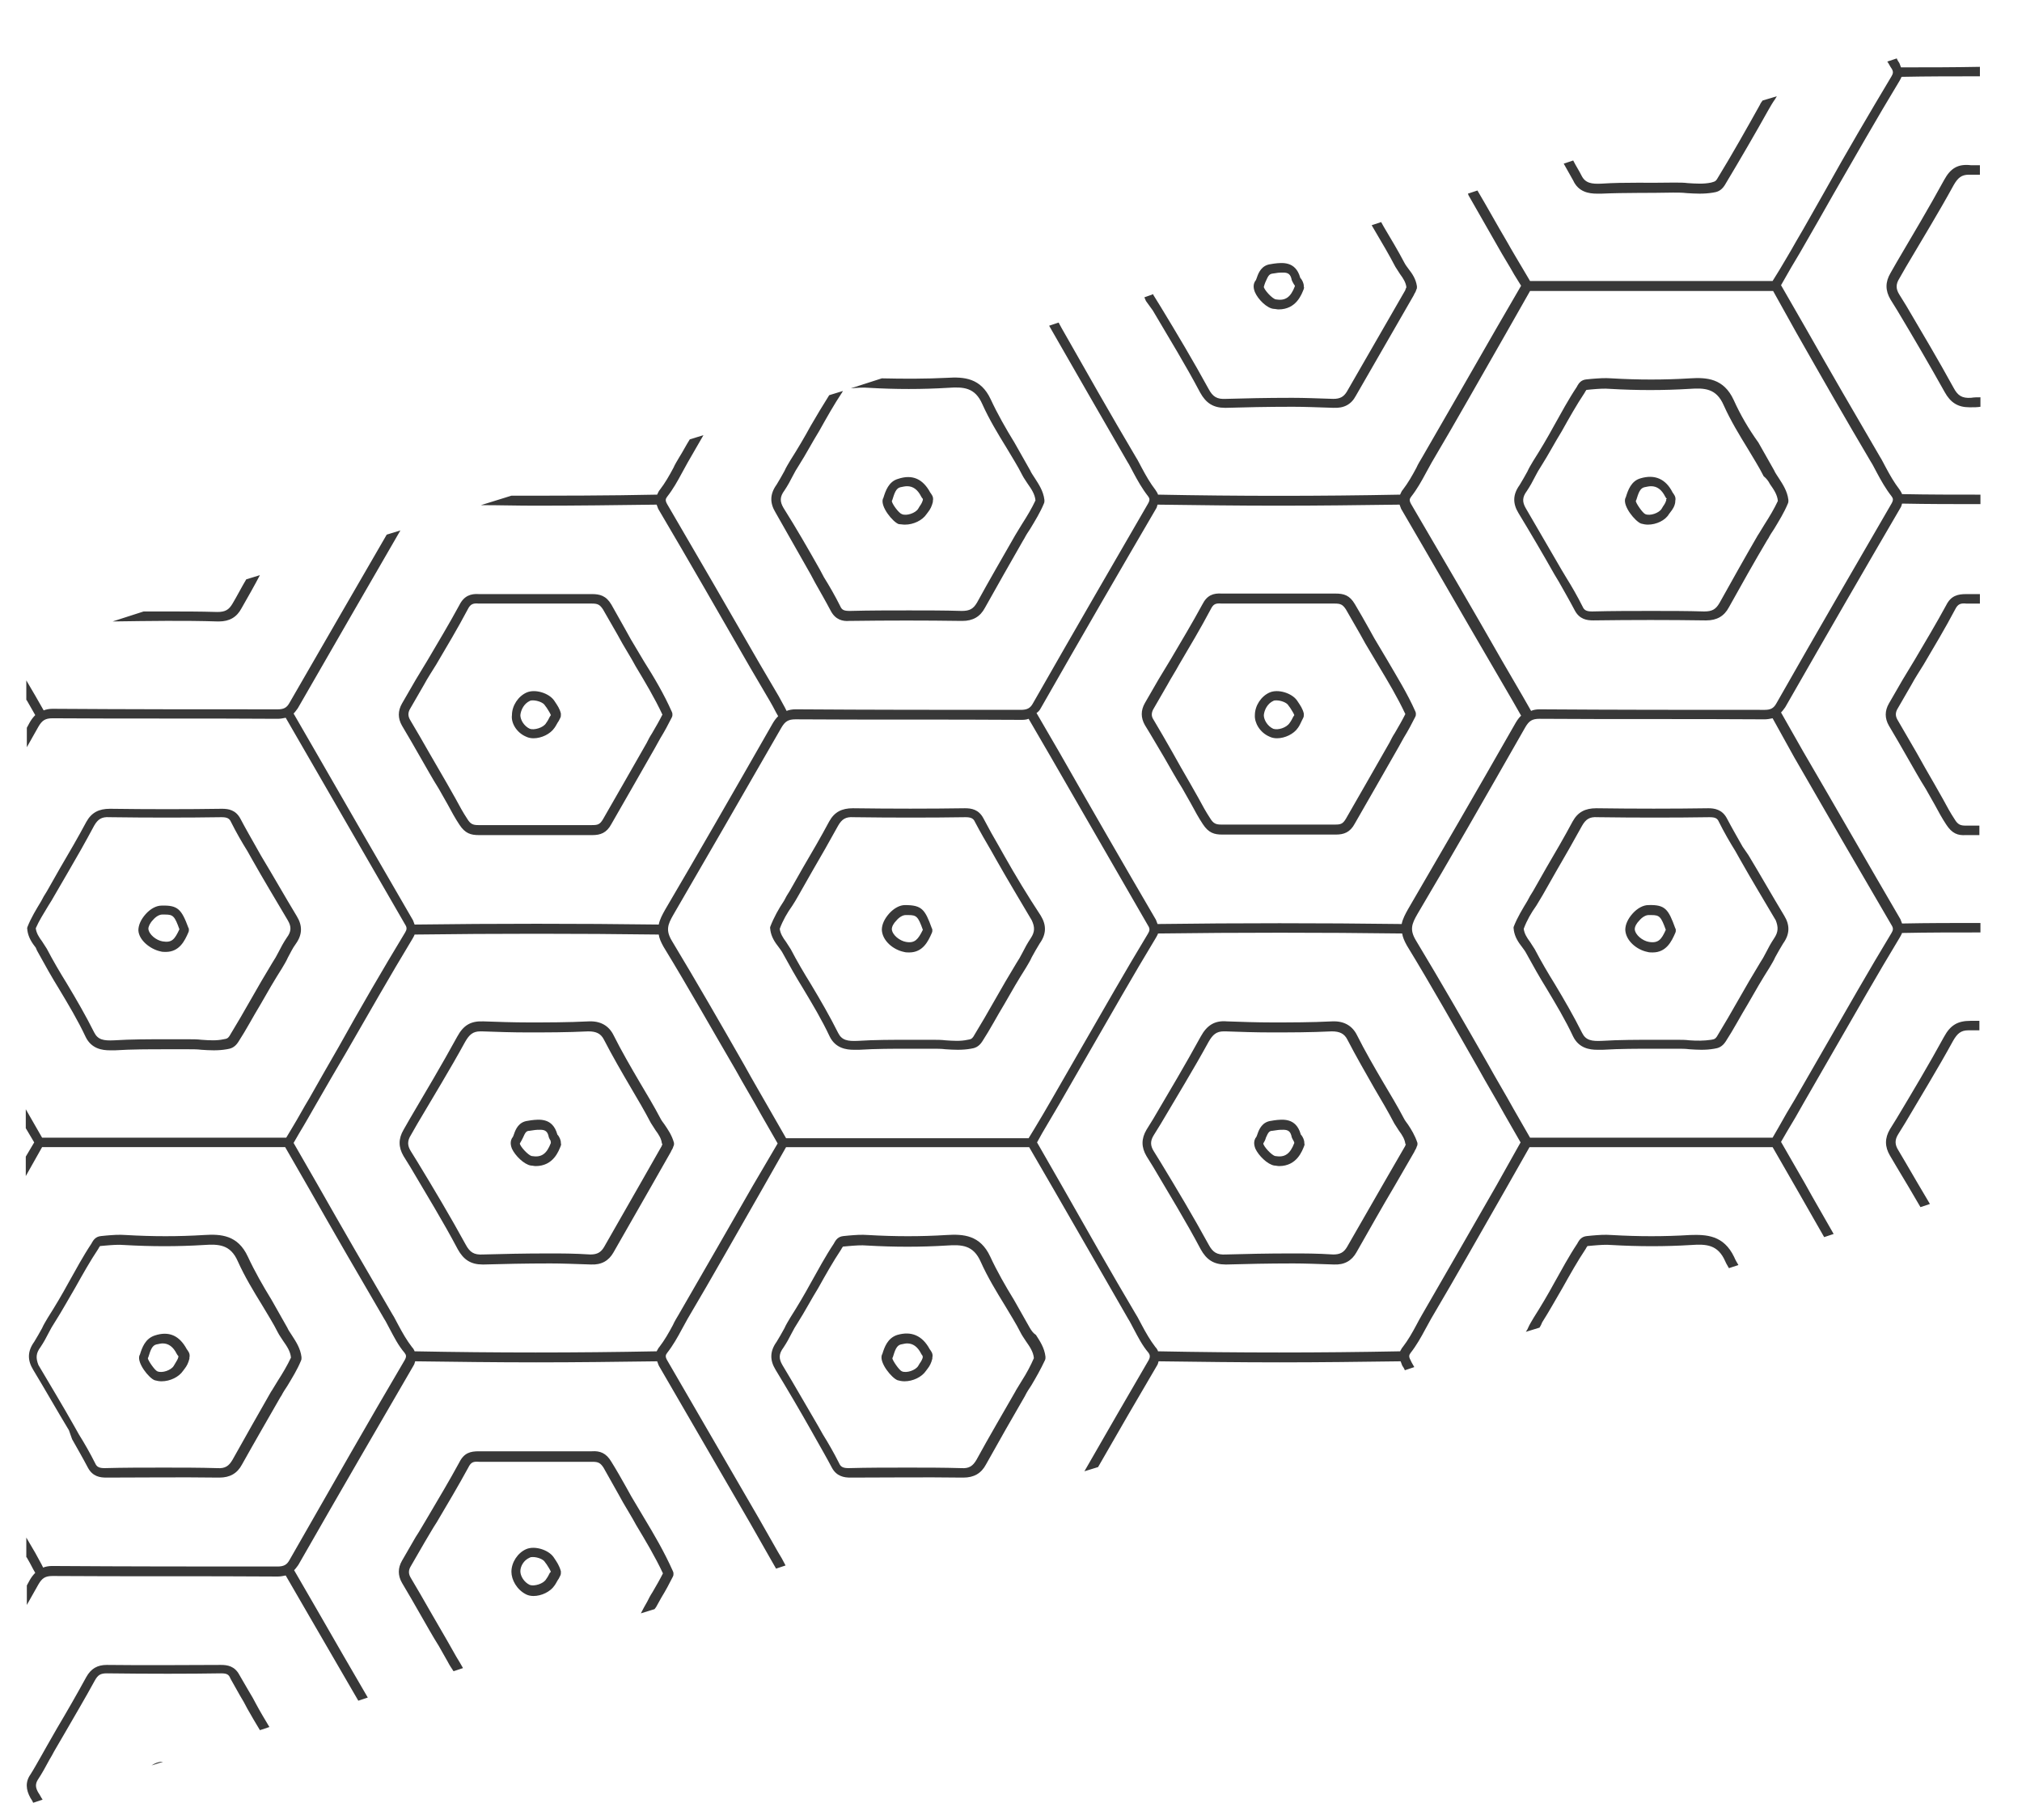 <?xml version="1.0" encoding="UTF-8"?> <!-- Generator: Adobe Illustrator 25.4.1, SVG Export Plug-In . SVG Version: 6.00 Build 0) --> <svg xmlns="http://www.w3.org/2000/svg" xmlns:xlink="http://www.w3.org/1999/xlink" id="Слой_1" x="0px" y="0px" viewBox="0 0 384.3 345.8" style="enable-background:new 0 0 384.3 345.8;" xml:space="preserve"> <style type="text/css"> .st0{fill:#383838;} </style> <g> <path class="st0" d="M30.5,180.8c0.3,0.1,0.7,0.1,1,0.1c2.6,0,3.6-2.1,4.3-3.7c0.1-0.2,0.1-0.3,0.1-0.5c0-0.1,0-0.3-0.1-0.4 c-1.3-3.5-2-4.3-5.1-4.2c-1,0-2.1,0.6-3,1.6c-0.9,1-1.4,2.1-1.4,3.1C26.4,178.7,28.6,180.4,30.5,180.8z M29.1,174.8 c0.5-0.6,1.2-1,1.7-1c0.2,0,0.4,0,0.6,0c1.5,0,1.8,0.3,2.7,2.8c-0.9,1.9-1.4,2.6-3.2,2.3c-1.2-0.2-2.6-1.3-2.7-2.4 C28.2,176.1,28.5,175.4,29.1,174.8z M313.3,172c-1,0-2.1,0.6-3,1.6c-0.9,1-1.4,2.1-1.4,3.1c0.1,2.1,2.2,3.8,4.2,4.2 c0.3,0.1,0.7,0.1,1,0.1c2.6,0,3.6-2.1,4.3-3.7c0.1-0.2,0.1-0.3,0.1-0.5c0-0.1,0-0.3-0.1-0.4C317.1,172.8,316.5,171.9,313.3,172z M313.4,179c-1.2-0.2-2.6-1.3-2.7-2.4c0-0.5,0.3-1.1,0.9-1.7c0.5-0.6,1.2-1,1.7-1c0.2,0,0.4,0,0.6,0c1.5,0,1.8,0.3,2.7,2.8 C315.8,178.5,315.2,179.3,313.4,179z M170.5,253.7c-1.8,0.6-2.4,2.3-2.8,3.6l-0.1,0.2c-0.5,1.5,1.9,4.4,3,4.8 c0.4,0.1,0.8,0.2,1.3,0.2c1.6,0,3.3-0.8,4.1-2c0.1-0.1,0.2-0.3,0.3-0.4c0.4-0.5,0.7-1.1,0.9-1.9c0-0.1,0-0.1,0-0.2 c0.2-0.8-0.3-1.3-0.5-1.6C175.3,253.8,173.2,252.9,170.5,253.7z M175.4,257.9c-0.1,0.4-0.3,0.8-0.6,1.2c-0.1,0.2-0.2,0.3-0.3,0.5 c-0.5,0.8-2.2,1.4-3.1,1c-0.5-0.2-1.8-2.1-1.8-2.5l0.1-0.2c0.4-1.3,0.7-2.2,1.5-2.4c0.5-0.1,0.9-0.2,1.2-0.2c1.1,0,2,0.6,2.7,2 c0.1,0.2,0.2,0.3,0.3,0.4C175.3,257.7,175.3,257.8,175.4,257.9z M242.1,58.7c0.3,0,0.6,0.1,0.9,0.1c3.4,0,4.4-2.9,4.8-3.9 c0-0.1,0.1-0.3,0-0.4c0,0,0,0,0-0.1c0-0.6-0.3-1.1-0.5-1.4c-0.1-0.1-0.2-0.2-0.2-0.3c-0.9-3.1-3.4-2.8-5-2.6l-0.6,0.1 c-1.7,0.2-2.3,1.6-2.6,2.5c-0.1,0.3-0.2,0.6-0.4,0.8c-0.2,0.4-0.4,1,0,2C239.1,56.9,240.8,58.6,242.1,58.7z M240.6,53.4 c0.4-0.9,0.6-1.3,1.2-1.4l0.7-0.1c0.5-0.1,1-0.1,1.4-0.1c0.9,0,1.4,0.3,1.6,1.4c0.1,0.3,0.3,0.6,0.4,0.8c0.1,0.1,0.2,0.3,0.2,0.3 c0,0,0,0.1,0,0.1c-0.8,2.1-1.8,2.8-3.6,2.5c-0.7-0.1-2.3-1.9-2.3-2.4C240.3,54.2,240.4,53.8,240.6,53.4z M172,99.7 c1.6,0,3.3-0.8,4.1-2c0.1-0.1,0.2-0.3,0.3-0.4c0.4-0.5,0.7-1.1,0.9-1.9c0-0.1,0-0.1,0-0.2c0.2-0.8-0.3-1.3-0.5-1.6 c-1.4-2.6-3.4-3.5-6.1-2.6c-1.8,0.5-2.4,2.3-2.8,3.6l-0.1,0.2c-0.5,1.5,1.9,4.4,3,4.8C171.1,99.6,171.5,99.7,172,99.7z M169.5,95.2 l0.1-0.2c0.4-1.3,0.7-2.2,1.5-2.4c0.5-0.1,0.9-0.2,1.3-0.2c1.1,0,2,0.6,2.7,2c0.1,0.2,0.2,0.3,0.3,0.4c0,0.1,0,0.1,0,0.2 c-0.1,0.4-0.3,0.8-0.6,1.2c-0.1,0.2-0.2,0.3-0.3,0.5c-0.5,0.8-2.2,1.4-3.1,1C170.8,97.5,169.5,95.7,169.5,95.2z M122.5,288.6 c-0.8-1.4-1.7-2.8-2.5-4.2l-1-1.8c-0.9-1.6-1.8-3.2-2.8-4.8c-1-1.7-2.2-2.1-3.7-2c-7.1,0-14.4,0-21.5,0c-1.6,0-2.8,0.3-3.7,2.1 c-1.9,3.5-4,7-6,10.4c-0.8,1.3-1.5,2.6-2.3,3.8l-2.6,4.5c-0.8,1.4-0.8,2.8,0,4.2c1.2,2,2.4,4.1,3.6,6.2c1.1,1.9,2.2,3.9,3.4,5.8 c0.6,1,1.1,2,1.7,3c0.3,0.6,0.7,1.2,1.1,1.8l1.8-0.6c-0.4-0.7-0.8-1.4-1.3-2.2c-0.6-1-1.1-2-1.7-3c-1.1-1.9-2.2-3.8-3.3-5.7 c-1.2-2.1-2.4-4.2-3.6-6.2c-0.5-0.8-0.5-1.5,0-2.3l2.6-4.5c0.8-1.3,1.5-2.6,2.3-3.8c2-3.4,4.1-6.9,6-10.4c0.5-1,0.9-1.2,2.1-1.1 c7.1,0,14.4,0,21.5,0c1.1,0,1.5,0.2,2.1,1.1c0.9,1.6,1.8,3.2,2.7,4.8l1,1.8c0.8,1.4,1.7,2.8,2.5,4.3c1.8,3,3.6,6,5.1,9.2 c-0.6,1.2-1.3,2.4-2,3.6c-0.4,0.6-0.7,1.2-1,1.8c-0.4,0.7-0.8,1.4-1.2,2.2l2.6-0.8c0.1-0.1,0.2-0.3,0.3-0.4c0.3-0.6,0.7-1.2,1-1.8 c0.8-1.3,1.5-2.6,2.2-4c0.1-0.2,0.1-0.3,0.1-0.5c0-0.2,0-0.3-0.1-0.5C126.2,294.8,124.3,291.6,122.5,288.6z M105.4,296.2l-0.2-0.3 c-1-1.4-3.6-2.2-5.2-1.5c-1.6,0.7-2.8,2.5-2.8,4.3c0,1.5,1,3.4,2.8,4.3c0.4,0.2,0.9,0.3,1.4,0.3c1.5,0,3.2-0.8,4-2 c0.3-0.4,0.5-0.9,0.8-1.3l0.3-0.6c0.1-0.2,0.1-0.4,0.1-0.5c0-0.1,0-0.2,0-0.3C106.3,297.5,105.8,296.8,105.4,296.2z M104.5,298.9 c-0.2,0.4-0.4,0.8-0.7,1.2c-0.5,0.9-2.3,1.4-3.1,1.1c-1.1-0.5-1.8-1.7-1.8-2.6c0-0.9,0.6-2.1,1.8-2.6c0.2-0.1,0.3-0.1,0.6-0.1 c0.8,0,2,0.4,2.3,1l0.3,0.4c0.3,0.5,0.6,0.9,0.8,1.4L104.5,298.9z M7.4,181.3c1.2,2.2,2.5,4.5,3.8,6.6c1.8,3,3.6,6,5.1,9.2 c1.1,2.2,3.1,2.5,4.6,2.5c0.4,0,0.7,0,1,0c3.1-0.2,6.4-0.2,9.5-0.2c1.5,0,3,0,4.5,0c0.8,0,1.6,0,2.4,0.1c1.5,0.1,3.1,0.2,4.8-0.1 c0.7-0.1,1.5-0.3,2.2-1.4c1.5-2.3,2.8-4.8,4.2-7.1c1.3-2.3,2.7-4.7,4.1-6.9c0.4-0.7,0.8-1.3,1.1-2c0.5-0.9,0.9-1.8,1.5-2.6 c1.3-1.8,1.3-3.5,0.2-5.3c-2.3-3.8-4.5-7.7-6.8-11.5l-0.9-1.6c-0.9-1.6-2-3.5-3-5.4c-0.9-1.7-2.3-1.9-3.5-1.9 c-6.6,0.1-14,0.1-21.3,0c-2.1,0-3.5,0.7-4.5,2.5c-1.6,3-3.3,5.9-5,8.8l-2.5,4.4c-0.4,0.6-0.8,1.3-1.1,1.9c-0.9,1.5-1.9,3.1-2.6,4.9 c0,0.1-0.1,0.3,0,0.4c0,0.1,0,0.2,0,0.2c0.2,1.4,0.9,2.4,1.6,3.3C6.9,180.4,7.1,180.8,7.4,181.3z M9.2,172.1c0.4-0.6,0.8-1.3,1.2-2 l2.5-4.3c1.7-2.9,3.4-5.9,5-8.9c0.7-1.2,1.4-1.7,2.9-1.6c7.3,0.1,14.8,0.1,21.3,0c1,0,1.5,0.2,1.8,0.9c1,2,2.1,3.9,3.1,5.5l0.9,1.6 c2.2,3.9,4.5,7.7,6.8,11.6c0.7,1.2,0.7,2.1-0.2,3.3c-0.6,0.9-1.1,1.8-1.6,2.8c-0.3,0.6-0.7,1.3-1.1,1.9c-1.4,2.3-2.8,4.7-4.1,7 c-1.3,2.3-2.7,4.7-4.1,7c-0.3,0.4-0.4,0.5-1.1,0.6c-1.4,0.3-2.7,0.2-4.2,0.1c-0.8-0.1-1.7-0.1-2.5-0.1c-1.5,0-3,0-4.5,0 c-3.1,0-6.4,0-9.6,0.2c-2,0.1-3.1-0.1-3.8-1.5c-1.6-3.2-3.4-6.3-5.2-9.3c-1.3-2.1-2.6-4.3-3.8-6.6c-0.3-0.5-0.6-0.9-0.9-1.4 c-0.6-0.8-1.1-1.6-1.2-2.5C7.4,175,8.3,173.6,9.2,172.1z M219.1,59c3,5.1,6.2,10.3,9,15.6c1.1,2,2.5,2.9,4.7,2.9c0.1,0,0.2,0,0.3,0 c3.6-0.1,7.5-0.2,12.6-0.2c2.2,0,4.6,0.1,7.7,0.2c2,0.1,3.4-0.6,4.3-2.3c2.4-4.2,4.8-8.3,7.2-12.5l3.8-6.6c0.1-0.3,0.3-0.5,0.4-0.8 l0.1-0.3c0.1-0.1,0.1-0.3,0.1-0.4c0-0.1,0-0.2,0-0.2c-0.2-1.4-0.9-2.4-1.6-3.3c-0.3-0.4-0.6-0.8-0.8-1.2c-1.2-2.3-2.6-4.6-3.9-6.8 c-0.2-0.3-0.3-0.6-0.5-0.9l-1.8,0.6c0.2,0.4,0.5,0.8,0.7,1.2c1.3,2.2,2.6,4.4,3.8,6.7c0.3,0.5,0.6,0.9,0.9,1.4 c0.6,0.8,1.1,1.6,1.2,2.5l-0.1,0.2c-0.1,0.2-0.1,0.4-0.2,0.5l-3.8,6.6c-2.4,4.2-4.8,8.3-7.2,12.5c-0.6,1-1.3,1.4-2.6,1.4 c-3.1-0.1-5.5-0.2-7.8-0.2c-5.1,0-9,0.1-12.6,0.2c-1.7,0.1-2.5-0.4-3.3-1.9c-2.9-5.3-6-10.5-9.1-15.6l-1.3-2.1 c-0.1-0.1-0.1-0.2-0.1-0.3l-1.7,0.6c0.1,0.2,0.2,0.5,0.3,0.7L219.1,59z M47.3,321.4c-0.6-1-1.2-2.1-1.8-3.1 c-0.9-1.7-2.3-1.9-3.5-1.9c-5.9,0-13.8,0.1-21.7,0c-1.8,0-3,0.7-3.9,2.3c-1.8,3.3-3.7,6.6-5.6,9.8L8.8,332 c-0.3,0.5-0.6,1.1-0.9,1.6c-0.7,1.2-1.4,2.5-2.1,3.6c-1,1.4-0.9,2.9,0,4.5c0.2,0.3,0.4,0.6,0.5,0.9l1.8-0.6 c-0.3-0.4-0.5-0.9-0.8-1.3c-0.6-1-0.6-1.7-0.1-2.5c0.8-1.2,1.5-2.5,2.2-3.8c0.3-0.5,0.6-1,0.9-1.6l2.1-3.6c1.9-3.3,3.8-6.5,5.6-9.8 c0.6-1.1,1.1-1.4,2.3-1.4c7.9,0.1,15.8,0.1,21.7,0c1.1,0,1.5,0.2,1.8,1c0.6,1.1,1.2,2.1,1.8,3.2c0.5,0.8,1,1.7,1.4,2.5 c0.8,1.4,1.6,2.8,2.4,4.1l1.8-0.6c-0.9-1.5-1.8-3-2.6-4.5C48.3,323.1,47.8,322.2,47.3,321.4z M28.8,335.5l2.2-0.7 c-0.1,0-0.2,0-0.2,0C30.1,334.8,29.4,335.1,28.8,335.5z M41.4,118.1c0.1,0,0.1,0,0.2,0c2,0,3.4-0.8,4.3-2.5 c1.2-2.1,2.4-4.2,3.5-6.3l-2.6,0.8c-0.9,1.5-1.7,3.1-2.6,4.6c-0.7,1.2-1.4,1.6-2.9,1.6c-3.3-0.1-6.6-0.1-10-0.1c-1.3,0-2.6,0-4,0 l-5.9,1.9C28.6,118,35,117.9,41.4,118.1z M154.1,109.2l0.8,1.5c0.9,1.6,2,3.5,3,5.4c0.9,1.7,2.3,2,3.5,1.9c7.6-0.1,14.4-0.1,21.3,0 c0.1,0,0.1,0,0.2,0c2,0,3.4-0.8,4.3-2.5c2.4-4.3,4.8-8.5,7.2-12.7l0.3-0.5c0.3-0.6,0.7-1.2,1.1-1.8c0.9-1.5,1.9-3.1,2.6-4.8 c0.1-0.2,0.1-0.3,0.1-0.5c0-0.1,0-0.1,0-0.2c-0.2-1.7-1.1-3-1.8-4.1c-0.3-0.5-0.7-1-0.9-1.5c-1-1.8-2-3.5-3-5.3 c-1.6-2.6-3.2-5.4-4.5-8.2c-1.9-4.1-5.1-4.3-8.3-4.1c-4,0.2-8.2,0.2-12.4,0.1l-5.9,1.9c1.2-0.1,2.3-0.2,3.4-0.1 c5.1,0.3,10.2,0.3,15.1,0c2.9-0.2,5.1-0.1,6.5,3.1c1.3,2.9,3,5.7,4.6,8.3c1,1.7,2.1,3.4,3,5.2c0.3,0.6,0.7,1.1,1,1.6 c0.7,1,1.4,2,1.5,3.2c-0.7,1.5-1.6,3-2.5,4.4c-0.4,0.6-0.7,1.2-1.1,1.8l-0.3,0.5c-2.4,4.2-4.9,8.5-7.2,12.7 c-0.7,1.2-1.4,1.6-2.9,1.6c-3.3-0.1-6.6-0.1-10-0.1c-3.6,0-7.4,0-11.3,0.1c-1.1,0-1.5-0.2-1.8-0.9c-1-2-2.1-3.9-3.1-5.5l-0.8-1.5 c-2.2-3.9-4.5-7.9-6.9-11.7c-0.7-1.2-0.7-2.1,0.2-3.3c0.6-0.9,1.1-1.8,1.6-2.8c0.3-0.6,0.7-1.3,1.1-1.9c1.4-2.2,2.6-4.5,3.9-6.6 c1.4-2.5,2.8-5,4.4-7.4l0.1-0.2l-2.6,0.8c-1.2,1.9-2.4,3.9-3.5,5.8c-1.2,2.2-2.5,4.4-3.9,6.6c-0.4,0.7-0.8,1.3-1.1,2 c-0.5,0.9-1,1.8-1.5,2.6c-1.3,1.8-1.3,3.5-0.2,5.3C149.6,101.3,151.9,105.3,154.1,109.2z M76.4,137.9c1.2,2,2.4,4.1,3.6,6.2 c1.1,1.9,2.2,3.9,3.4,5.8c0.6,1,1.1,2,1.7,3c0.7,1.3,1.4,2.6,2.2,3.8c1.1,1.7,2.2,2,3.7,2c7.1,0,14.4,0,21.5,0h0.1 c1.5,0,2.7-0.4,3.6-2.1c1.3-2.3,2.6-4.5,3.9-6.8c1.5-2.6,2.9-5.1,4.4-7.7c0.3-0.6,0.7-1.2,1-1.8c0.8-1.3,1.5-2.6,2.2-4 c0.1-0.2,0.1-0.3,0.1-0.5c0-0.2,0-0.3-0.1-0.5c-1.5-3.4-3.4-6.6-5.3-9.6c-0.8-1.4-1.7-2.8-2.5-4.2l-1-1.8c-0.9-1.6-1.8-3.2-2.7-4.8 c-1-1.7-2.2-2-3.7-2c-7.1,0-14.4,0-21.5,0c-1.5-0.1-2.8,0.3-3.7,2.1c-1.9,3.5-4,7-6,10.4c-0.8,1.3-1.5,2.5-2.3,3.8l-2.6,4.5 C75.6,135.1,75.6,136.5,76.4,137.9z M78,134.6l2.6-4.5c0.7-1.3,1.5-2.5,2.3-3.8c2-3.4,4.1-6.9,6-10.5c0.5-1,1-1.2,2.1-1.1 c7.1,0,14.4,0,21.5,0c1.1,0,1.5,0.2,2.1,1.1c0.9,1.6,1.8,3.1,2.7,4.7l1,1.8c0.8,1.4,1.7,2.8,2.5,4.3c1.8,3,3.6,6,5.1,9.2 c-0.6,1.2-1.3,2.4-2,3.6c-0.4,0.6-0.7,1.2-1,1.8c-1.5,2.6-2.9,5.1-4.4,7.7c-1.3,2.3-2.6,4.5-3.9,6.8c-0.6,1-1,1.1-2.1,1.1 c-3.6,0-7.2,0-10.8,0c-3.6,0-7.2,0-10.8,0c-1,0-1.5-0.2-2.1-1.2c-0.8-1.2-1.5-2.5-2.2-3.8c-0.6-1-1.1-2-1.7-3 c-1.1-1.9-2.2-3.8-3.3-5.7c-1.2-2.1-2.4-4.2-3.6-6.2C77.5,136.1,77.5,135.4,78,134.6z M303.5,36.8c0.3,0,0.7,0,0.9,0 c4.5-0.2,9.1-0.1,13.6-0.2c0.9,0,1.7,0,2.6,0.1c1.6,0.1,3.2,0.2,5-0.1c0.7-0.1,1.5-0.3,2.2-1.4c3-5,5.9-10,8.3-14.3 c0.4-0.7,0.8-1.4,1.3-2.1c0.1-0.2,0.2-0.3,0.3-0.5l-2.7,0.8c-0.2,0.3-0.4,0.5-0.5,0.8c-2.4,4.3-5.2,9.3-8.2,14.2 c-0.3,0.4-0.4,0.4-1.1,0.6c-1.4,0.3-2.9,0.2-4.4,0.1c-0.8-0.1-1.6-0.1-2.5-0.1c-0.1,0-0.2,0-0.3,0c-4.5,0.1-9.1-0.1-13.6,0.2 c-1.9,0.1-3.1-0.1-3.8-1.5c-0.5-1-1.1-1.9-1.6-2.9l-1.8,0.6c0.6,1.1,1.2,2.1,1.8,3.2C300,36.5,302,36.8,303.5,36.8z M100,140 c0.4,0.2,0.9,0.3,1.4,0.3c1.5,0,3.2-0.8,4-2c0.3-0.4,0.5-0.9,0.8-1.3l0.3-0.6c0.1-0.2,0.1-0.4,0.1-0.5c0-0.1,0-0.2,0-0.3 c-0.2-0.9-0.7-1.6-1.1-2.2l-0.2-0.3c-1-1.4-3.6-2.2-5.2-1.5c-1.6,0.7-2.8,2.5-2.8,4.3C97.1,137.3,98.1,139.2,100,140z M100.7,133.2 c0.2-0.1,0.3-0.1,0.6-0.1c0.8,0,2,0.4,2.3,1l0.3,0.4c0.3,0.5,0.6,0.9,0.8,1.4l-0.2,0.3c-0.2,0.4-0.4,0.8-0.7,1.2 c-0.5,0.9-2.3,1.4-3.1,1.1c-1.1-0.5-1.8-1.7-1.8-2.6C99,134.9,99.6,133.7,100.7,133.2z M13.7,273.5c0.9,1.6,2,3.5,3,5.4 c0.9,1.7,2.3,1.9,3.5,1.9c6.6,0,14-0.1,21.3,0c0.1,0,0.1,0,0.2,0c2,0,3.4-0.8,4.3-2.5c2.4-4.3,4.9-8.6,7.3-12.8l0.2-0.3 c0.3-0.6,0.7-1.2,1.1-1.8c0.9-1.5,1.9-3.1,2.6-4.8c0.1-0.2,0.1-0.3,0.1-0.5c0-0.1,0-0.1,0-0.2c-0.2-1.7-1.1-3-1.8-4.1 c-0.3-0.5-0.7-1-0.9-1.5c-1-1.8-2-3.5-3-5.3c-1.6-2.6-3.2-5.4-4.5-8.2c-1.9-4.1-5.1-4.3-8.3-4.1c-4.8,0.3-9.8,0.3-14.9,0 c-1.3-0.1-2.5,0-3.7,0.1l-1,0.1c-1,0.1-1.4,0.7-1.7,1.2l-0.1,0.2c-1.6,2.4-3,5-4.4,7.5c-1.2,2.2-2.5,4.4-3.9,6.6 c-0.4,0.7-0.8,1.3-1.1,2c-0.5,0.9-1,1.8-1.5,2.6c-1.3,1.8-1.3,3.5-0.2,5.3c2.3,3.8,4.5,7.7,6.8,11.5L13.7,273.5z M7.7,256 c0.6-0.9,1.1-1.8,1.6-2.8c0.3-0.6,0.7-1.3,1.1-1.9c1.4-2.2,2.6-4.4,3.9-6.6c1.4-2.5,2.8-5,4.4-7.4l0.1-0.2c0.1-0.1,0.2-0.3,0.2-0.3 l1.1-0.1c1.2-0.1,2.4-0.2,3.5-0.1c5.2,0.3,10.2,0.3,15.1,0c2.9-0.2,5.1-0.1,6.5,3.1c1.3,2.9,3,5.7,4.6,8.3c1,1.7,2.1,3.4,3,5.2 c0.3,0.6,0.7,1.1,1,1.6c0.7,1,1.4,2,1.5,3.2c-0.7,1.5-1.6,3-2.5,4.4c-0.4,0.6-0.7,1.2-1.1,1.8l-0.2,0.3c-2.4,4.2-4.9,8.6-7.3,12.9 c-0.7,1.2-1.4,1.7-2.9,1.6c-3.4-0.1-6.8-0.1-10.1-0.1c-3.9,0-7.7,0-11.3,0.1c-1,0-1.5-0.2-1.8-0.9c-1-2-2.1-3.9-3.1-5.5l-0.9-1.6 c-2.2-3.9-4.5-7.7-6.8-11.6C6.8,258.1,6.8,257.2,7.7,256z M126.3,213.7c-0.3-0.4-0.6-0.8-0.8-1.2c-1.2-2.3-2.6-4.6-3.9-6.8 c-1.7-2.9-3.5-6-5-9c-0.9-1.8-2.5-2.7-4.7-2.6c-4,0.2-7.9,0.2-11.5,0.2c-2.8,0-5.7-0.1-8.5-0.2c-2.4-0.1-3.8,0.7-5,2.9 c-2.9,5.3-6,10.5-9,15.6l-1.2,2.1c-1,1.7-1,3.3,0,5l1.3,2.1c3,5.1,6.2,10.3,9,15.6c1.1,2,2.5,2.9,4.7,2.9c0.1,0,0.2,0,0.3,0 c3.7-0.1,7.7-0.2,12.6-0.2c2.2,0,4.6,0.1,7.7,0.2c2,0.1,3.4-0.7,4.3-2.3c2.4-4.2,4.8-8.4,7.2-12.6l3.7-6.5c0.1-0.3,0.3-0.5,0.4-0.8 l0.1-0.3c0.1-0.1,0.1-0.3,0.1-0.4c0-0.1,0-0.2,0-0.2C127.7,215.7,126.9,214.6,126.3,213.7z M125.9,217.4c-0.1,0.2-0.1,0.4-0.2,0.5 l-3.7,6.5c-2.4,4.2-4.8,8.4-7.2,12.6c-0.6,1-1.3,1.4-2.6,1.4c-3.1-0.2-5.5-0.2-7.8-0.2c-4.9,0-8.9,0.1-12.6,0.2 c-1.7,0.1-2.5-0.4-3.3-1.9c-2.9-5.3-6-10.5-9.1-15.6l-1.3-2.1c-0.7-1.1-0.7-2,0-3.1l1.2-2.1c3-5.1,6.2-10.3,9.1-15.6 c0.8-1.4,1.5-2,2.9-2c0.1,0,0.2,0,0.3,0c2.8,0.1,5.7,0.2,8.6,0.2c3.7,0,7.6,0,11.6-0.2c1.5,0,2.4,0.4,3,1.6 c1.6,3.1,3.4,6.2,5.1,9.1c1.3,2.2,2.6,4.4,3.8,6.7c0.3,0.5,0.6,0.9,0.9,1.4c0.6,0.8,1.1,1.6,1.2,2.5L125.9,217.4z M172,172 c-1,0-2.1,0.6-3,1.6c-0.9,1-1.4,2.1-1.4,3.1c0.1,2.1,2.2,3.8,4.2,4.2c0.3,0.1,0.7,0.1,1,0.1c2.6,0,3.6-2.1,4.3-3.7 c0.1-0.2,0.1-0.3,0.1-0.5c0-0.1,0-0.3-0.1-0.4C175.8,172.8,175.2,172,172,172z M172.2,179c-1.2-0.2-2.6-1.3-2.7-2.4 c0-0.5,0.3-1.1,0.9-1.7c0.5-0.6,1.2-1,1.7-1c0.2,0,0.4,0,0.6,0c1.5,0,1.8,0.3,2.7,2.8C174.5,178.5,173.9,179.3,172.2,179z M311.8,90.9c-1.8,0.5-2.4,2.3-2.8,3.6l-0.1,0.2c-0.5,1.5,1.9,4.4,3,4.8c0.4,0.1,0.8,0.2,1.3,0.2c1.6,0,3.3-0.8,4-2 c0.1-0.1,0.2-0.3,0.3-0.4c0.4-0.5,0.8-1.1,0.9-1.9c0-0.1,0-0.1,0-0.2c0.2-0.8-0.3-1.3-0.5-1.6C316.6,91,314.5,90.1,311.8,90.9z M316.7,95c-0.1,0.4-0.3,0.8-0.6,1.2c-0.1,0.2-0.2,0.3-0.3,0.5c-0.5,0.8-2.2,1.4-3.1,1c-0.5-0.2-1.8-2.1-1.8-2.5l0.1-0.2 c0.4-1.3,0.7-2.2,1.5-2.4c0.5-0.1,0.9-0.2,1.3-0.2c1.1,0,2,0.6,2.7,2c0.1,0.2,0.2,0.3,0.3,0.4C316.6,94.9,316.6,95,316.7,95z M329.5,76c-1.9-4.1-5.1-4.3-8.3-4.1c-4.8,0.3-9.9,0.3-14.9,0c-1.3-0.1-2.5,0-3.8,0.1l-1,0.1c-1,0.1-1.4,0.7-1.7,1.2l-0.1,0.2 c-1.6,2.4-3,5-4.4,7.5c-1.2,2.2-2.5,4.4-3.9,6.6c-0.4,0.7-0.8,1.3-1.1,2c-0.5,0.9-1,1.8-1.5,2.6c-1.3,1.8-1.3,3.5-0.2,5.3 c2.3,3.8,4.6,7.7,6.8,11.6l0.9,1.5c0.9,1.6,2,3.5,3,5.4c0.9,1.7,2.3,1.9,3.5,1.9c7.6-0.1,14.4-0.1,21.3,0c0.1,0,0.1,0,0.2,0 c2,0,3.4-0.8,4.3-2.5c2.4-4.3,4.8-8.6,7.3-12.8l0.2-0.3c0.3-0.6,0.7-1.2,1.1-1.8c0.9-1.5,1.9-3.1,2.6-4.8c0.1-0.2,0.1-0.3,0.1-0.5 c0-0.1,0-0.1,0-0.2c-0.2-1.7-1.1-3-1.8-4.1c-0.3-0.5-0.7-1-0.9-1.5c-1-1.8-2-3.5-3-5.3C332.4,81.6,330.8,78.9,329.5,76z M336.4,92 c0.7,1,1.4,2,1.5,3.2c-0.7,1.5-1.6,3-2.5,4.4c-0.4,0.6-0.7,1.2-1.1,1.8l-0.2,0.3c-2.5,4.3-4.9,8.6-7.3,12.9 c-0.7,1.2-1.4,1.6-2.9,1.6c-3.3-0.1-6.6-0.1-10-0.1c-3.6,0-7.4,0-11.3,0.1c-1,0-1.5-0.2-1.8-0.9c-1-2-2.1-3.9-3.1-5.5l-0.9-1.5 c-2.3-3.9-4.5-7.8-6.8-11.7c-0.7-1.2-0.7-2.1,0.2-3.3c0.6-0.9,1.1-1.8,1.6-2.8c0.3-0.6,0.7-1.3,1.1-1.9c1.4-2.2,2.6-4.5,3.9-6.6 c1.4-2.5,2.8-5,4.4-7.4l0.1-0.2c0.1-0.1,0.2-0.3,0.2-0.3l1-0.1c1.2-0.1,2.4-0.2,3.5-0.1c5.1,0.3,10.2,0.3,15.1,0 c2.9-0.2,5.1-0.1,6.5,3.1c1.3,2.9,3,5.7,4.6,8.3c1,1.7,2.1,3.4,3,5.2C335.7,90.9,336.1,91.4,336.4,92z M105.9,215.5 c-0.9-3.1-3.4-2.8-5-2.6l-0.6,0.1c-1.7,0.2-2.3,1.6-2.6,2.5c-0.1,0.3-0.2,0.6-0.4,0.8c-0.2,0.4-0.4,1,0,2c0.6,1.3,2.3,3,3.6,3.2 c0.3,0,0.6,0.1,0.9,0.1c3.4,0,4.4-2.9,4.8-3.9c0-0.1,0.1-0.3,0-0.4c0,0,0,0,0-0.1c0-0.6-0.3-1.1-0.5-1.4 C106,215.7,105.9,215.6,105.9,215.5z M104.7,217.2c-0.8,2.1-1.8,2.8-3.6,2.5c-0.7-0.1-2.3-1.9-2.3-2.4c0.2-0.3,0.4-0.7,0.6-1.1 c0.4-0.9,0.6-1.3,1.2-1.3l0.7-0.1c0.6-0.1,1-0.1,1.4-0.1c0.9,0,1.4,0.3,1.6,1.4c0.1,0.3,0.3,0.6,0.4,0.8 C104.6,216.9,104.7,217.1,104.7,217.2C104.7,217.2,104.7,217.2,104.7,217.2z M267.6,213.7c-0.3-0.4-0.6-0.8-0.8-1.2 c-1.2-2.3-2.6-4.6-3.9-6.8c-1.7-2.9-3.5-6-5-9c-0.9-1.8-2.5-2.7-4.7-2.6c-4,0.2-7.9,0.2-11.5,0.2c-2.8,0-5.7-0.1-8.5-0.2 c-2.3-0.2-3.8,0.7-5,2.9c-2.9,5.3-6,10.5-9,15.6l-1.3,2.1c-1,1.7-1,3.3,0,5l1.3,2.1c3,5.1,6.2,10.3,9,15.6c1.1,2,2.5,2.9,4.7,2.9 c0.1,0,0.2,0,0.3,0c3.7-0.1,7.7-0.2,12.6-0.2c2.2,0,4.6,0.1,7.7,0.2c2,0.1,3.4-0.7,4.3-2.3c2.4-4.2,4.8-8.5,7.3-12.7l3.7-6.4 c0.1-0.3,0.3-0.5,0.4-0.8l0.1-0.3c0.1-0.1,0.1-0.3,0.1-0.4c0-0.1,0-0.2,0-0.2C268.9,215.7,268.2,214.6,267.6,213.7z M267.2,217.4 c-0.1,0.2-0.1,0.4-0.2,0.5l-3.7,6.4c-2.4,4.2-4.9,8.5-7.3,12.7c-0.6,1-1.3,1.4-2.6,1.4c-3.1-0.2-5.5-0.2-7.8-0.2 c-4.9,0-8.9,0.1-12.6,0.2c-1.7,0.1-2.5-0.4-3.3-1.9c-2.9-5.3-6-10.5-9.1-15.6l-1.3-2.1c-0.7-1.1-0.7-2,0-3.1l1.3-2.1 c3-5.1,6.2-10.3,9.1-15.6c0.8-1.4,1.5-2,2.9-2c0.1,0,0.2,0,0.3,0c2.8,0.1,5.7,0.2,8.6,0.2c3.7,0,7.6,0,11.6-0.2 c1.5,0,2.4,0.4,3,1.6c1.6,3.1,3.4,6.2,5.1,9.2c1.3,2.2,2.6,4.4,3.8,6.7c0.3,0.5,0.6,0.9,0.9,1.4c0.6,0.8,1.1,1.6,1.2,2.5 L267.2,217.4z M247.2,215.5c-0.9-3.1-3.4-2.8-5-2.6l-0.6,0.1c-1.7,0.2-2.3,1.6-2.6,2.5c-0.1,0.3-0.2,0.6-0.4,0.8 c-0.2,0.4-0.4,1,0,2c0.6,1.3,2.3,3,3.6,3.2c0.3,0,0.6,0.1,0.9,0.1c3.4,0,4.4-2.9,4.8-3.9c0-0.1,0.1-0.3,0-0.4c0,0,0,0,0-0.1 c0-0.6-0.3-1.1-0.5-1.4C247.3,215.7,247.2,215.6,247.2,215.5z M246,217.2c-0.8,2.1-1.8,2.8-3.6,2.5c-0.7-0.1-2.3-1.9-2.3-2.4 c0.2-0.3,0.4-0.7,0.5-1.1c0.4-0.9,0.6-1.3,1.2-1.3l0.7-0.1c0.6-0.1,1-0.1,1.4-0.1c0.9,0,1.4,0.3,1.6,1.4c0.1,0.3,0.3,0.6,0.4,0.8 C245.9,216.9,246,217.1,246,217.2C246,217.2,246,217.2,246,217.2z M190.8,162.5l-0.9-1.6c-1-1.7-2-3.5-3-5.4 c-0.9-1.7-2.3-1.9-3.5-1.9c-6.6,0.1-14,0.1-21.3,0c-2.1,0-3.5,0.7-4.5,2.5c-1.6,3-3.3,5.9-5,8.8l-2.5,4.4c-0.4,0.6-0.8,1.3-1.1,1.9 c-1,1.5-1.9,3.1-2.6,4.9c0,0.1-0.1,0.3,0,0.4c0,0.1,0,0.2,0,0.2c0.2,1.4,0.9,2.4,1.6,3.3c0.3,0.4,0.6,0.8,0.8,1.2 c1.2,2.2,2.5,4.5,3.8,6.6c1.8,3,3.6,6,5.1,9.2c1.1,2.2,3.1,2.5,4.6,2.5c0.4,0,0.7,0,1,0c3.2-0.2,6.4-0.2,9.5-0.2c1.5,0,3,0,4.5,0 c0.8,0,1.6,0,2.4,0.1c1.5,0.1,3.1,0.2,4.8-0.1c0.7-0.1,1.5-0.3,2.2-1.4c1.5-2.3,2.8-4.8,4.2-7.1c1.3-2.3,2.7-4.7,4.1-6.9 c0.4-0.7,0.8-1.3,1.1-2c0.5-0.9,1-1.8,1.5-2.6c1.3-1.8,1.3-3.5,0.2-5.3C195.3,170.2,193,166.4,190.8,162.5z M195.9,178.3 c-0.6,0.9-1.1,1.8-1.6,2.8c-0.3,0.6-0.7,1.3-1.1,1.9c-1.4,2.3-2.8,4.7-4.1,7c-1.3,2.3-2.7,4.7-4.1,7c-0.3,0.4-0.4,0.5-1.1,0.6 c-1.4,0.3-2.7,0.2-4.2,0.1c-0.8-0.1-1.7-0.1-2.5-0.1c-1.5,0-3,0-4.5,0c-3.1,0-6.4,0-9.6,0.2c-2,0.1-3.1-0.1-3.8-1.5 c-1.6-3.2-3.4-6.3-5.2-9.3c-1.3-2.1-2.6-4.3-3.8-6.6c-0.3-0.5-0.6-0.9-0.9-1.4c-0.6-0.8-1.1-1.6-1.2-2.5c0.6-1.6,1.4-3,2.4-4.4 c0.4-0.6,0.8-1.3,1.2-2l2.5-4.4c1.7-2.9,3.4-5.9,5-8.8c0.7-1.2,1.4-1.7,2.9-1.6c7.3,0.1,14.8,0.1,21.3,0c1,0,1.5,0.2,1.8,0.9 c1,1.9,2.1,3.8,3.1,5.5l0.9,1.6c2.2,3.9,4.5,7.7,6.8,11.6C196.7,176.2,196.7,177.1,195.9,178.3z M331.2,160.9c-0.9-1.6-2-3.5-3-5.4 c-0.9-1.7-2.4-1.9-3.5-1.9c-6.6,0.1-14,0.1-21.3,0c-2.1,0-3.5,0.7-4.5,2.5c-1.6,3-3.3,5.9-5,8.8l-2.5,4.4c-0.4,0.6-0.8,1.3-1.1,1.9 c-0.9,1.5-1.9,3.1-2.6,4.9c0,0.1-0.1,0.3,0,0.4c0,0.1,0,0.2,0,0.2c0.2,1.4,0.9,2.4,1.6,3.3c0.3,0.4,0.6,0.8,0.8,1.2 c1.2,2.2,2.5,4.5,3.8,6.6c1.8,3,3.6,6,5.1,9.2c1.1,2.2,3.1,2.5,4.6,2.5c0.4,0,0.7,0,1,0c3.3-0.2,6.6-0.2,9.8-0.2c1.5,0,2.9,0,4.4,0 c0.8,0,1.5,0,2.3,0.1c1.5,0.1,3,0.2,4.7-0.1c0.7-0.1,1.5-0.3,2.2-1.4c1.5-2.3,2.8-4.8,4.2-7.1c1.3-2.3,2.7-4.7,4.1-6.9 c0.4-0.7,0.8-1.3,1.1-2c0.5-0.9,1-1.8,1.5-2.6c1.3-1.8,1.3-3.5,0.2-5.3c-2.3-3.8-4.5-7.7-6.8-11.5L331.2,160.9z M337.2,178.3 c-0.6,0.9-1.1,1.8-1.6,2.8c-0.3,0.6-0.7,1.3-1.1,1.9c-1.4,2.3-2.8,4.7-4.1,7c-1.3,2.3-2.7,4.7-4.1,7c-0.3,0.4-0.4,0.5-1.1,0.6 c-1.3,0.2-2.7,0.2-4.1,0.1c-0.8-0.1-1.6-0.1-2.4-0.1c-1.4,0-2.9,0-4.3,0c-3.2,0-6.6,0-9.9,0.2c-2,0.1-3.1-0.1-3.8-1.5 c-1.6-3.2-3.4-6.3-5.2-9.3c-1.3-2.1-2.6-4.3-3.8-6.6c-0.3-0.5-0.6-0.9-0.9-1.4c-0.6-0.8-1.1-1.6-1.2-2.5c0.6-1.6,1.4-3,2.4-4.4 c0.4-0.7,0.8-1.3,1.2-2l2.5-4.4c1.7-2.9,3.4-5.9,5-8.8c0.7-1.2,1.4-1.7,2.9-1.6c7.3,0.1,14.8,0.1,21.3,0c1.1,0,1.5,0.2,1.8,0.9 c1,2,2.1,3.9,3.1,5.5l0.9,1.6c2.2,3.9,4.5,7.7,6.8,11.6C338,176.2,338,177.1,337.2,178.3z M321.2,234.7c-4.8,0.3-9.8,0.3-14.9,0 c-1.3-0.1-2.5,0-3.7,0.1l-1,0.1c-1,0.1-1.4,0.7-1.7,1.2l-0.1,0.2c-1.6,2.4-3,5-4.4,7.5c-1.2,2.2-2.5,4.4-3.9,6.6 c-0.4,0.7-0.8,1.3-1.1,2c-0.1,0.3-0.3,0.5-0.4,0.7l2.6-0.8c0.2-0.3,0.4-0.7,0.5-1c1.4-2.2,2.6-4.4,3.9-6.6c1.4-2.5,2.8-5,4.4-7.4 l0.1-0.2c0.1-0.1,0.2-0.3,0.2-0.3l1.1-0.1c1.2-0.1,2.4-0.2,3.5-0.1c5.2,0.3,10.2,0.3,15.1,0c2.9-0.2,5.1-0.1,6.5,3.1 c0.2,0.5,0.5,0.9,0.7,1.3l1.8-0.6c-0.3-0.5-0.6-1-0.8-1.5C327.6,234.7,324.3,234.6,321.2,234.7z M369.5,34.2 c-2.9,5.3-6,10.5-9,15.6l-1.2,2.1c-1,1.7-1,3.3,0,5l1.3,2.1c3,5,6.1,10.3,9,15.5c1.1,2,2.5,2.9,4.7,2.9c0.1,0,0.2,0,0.3,0 c0.6,0,1.2,0,1.8-0.1v-1.8c-0.6,0-1.2,0-1.8,0.1c-1.7,0.1-2.5-0.4-3.3-1.9c-2.9-5.3-6-10.5-9-15.6l-1.3-2.1c-0.7-1.1-0.7-2,0-3.1 l1.2-2.1c3-5.1,6.2-10.3,9.1-15.6c0.8-1.4,1.5-2,2.9-2c0.1,0,0.2,0,0.3,0c0.6,0,1.2,0,1.8,0v-1.8c-0.6,0-1.2,0-1.7,0 C372.1,31.1,370.7,32,369.5,34.2z M369.9,115c-1.9,3.5-4,7-6,10.4c-0.8,1.3-1.5,2.5-2.3,3.8l-2.6,4.5c-0.8,1.4-0.8,2.8,0,4.2 c1.2,2,2.4,4.1,3.6,6.2c1.1,1.9,2.2,3.9,3.4,5.8c0.6,1,1.1,2,1.7,3c0.7,1.3,1.4,2.6,2.2,3.8c1.1,1.7,2.2,2.1,3.7,2 c0.9,0,1.7,0,2.6,0v-1.8c-0.9,0-1.7,0-2.6,0c-1,0-1.5-0.2-2.1-1.2c-0.8-1.2-1.5-2.5-2.2-3.8c-0.6-1-1.1-2-1.7-3 c-1.1-1.9-2.2-3.8-3.3-5.8c-1.2-2.1-2.4-4.1-3.6-6.2c-0.5-0.8-0.5-1.5,0-2.3l2.6-4.5c0.7-1.3,1.5-2.5,2.3-3.8c2-3.4,4.1-6.9,6-10.5 c0.5-1,1-1.2,2.1-1.1c0.9,0,1.7,0,2.6,0v-1.8c-0.9,0-1.7,0-2.6,0C372.1,112.9,370.8,113.2,369.9,115z M195.7,252.3 c-1-1.8-2-3.5-3-5.3c-1.6-2.6-3.2-5.4-4.5-8.2c-1.9-4.1-5.1-4.3-8.3-4.1c-4.8,0.3-9.8,0.3-14.9,0c-1.3-0.1-2.5,0-3.7,0.1l-1,0.1 c-1,0.1-1.4,0.7-1.7,1.2l-0.1,0.2c-1.6,2.4-3,5-4.4,7.5c-1.2,2.2-2.5,4.4-3.9,6.6c-0.4,0.7-0.8,1.3-1.1,2c-0.5,0.9-1,1.8-1.5,2.6 c-1.3,1.8-1.3,3.5-0.2,5.3c2.3,3.8,4.6,7.7,6.8,11.6l0.9,1.6c0.9,1.6,2,3.5,3,5.4c0.9,1.7,2.4,1.9,3.5,1.9c6.6,0,14-0.1,21.3,0 c0.1,0,0.1,0,0.2,0c2,0,3.4-0.8,4.3-2.5c2.4-4.3,4.9-8.7,7.4-13l0.1-0.2c0.3-0.6,0.7-1.2,1.1-1.8c0.9-1.5,1.8-3.1,2.6-4.8 c0.1-0.2,0.1-0.3,0.1-0.5c0-0.1,0-0.1,0-0.2c-0.2-1.7-1.1-3-1.8-4.1C196.3,253.3,196,252.8,195.7,252.3z M194.2,262.4 c-0.4,0.6-0.7,1.2-1.1,1.8l-0.1,0.2c-2.4,4.2-5,8.6-7.4,13c-0.7,1.2-1.4,1.7-2.9,1.6c-3.4-0.1-6.8-0.1-10.1-0.1 c-3.9,0-7.7,0-11.3,0.1c-1,0-1.5-0.2-1.8-0.9c-1-2-2.1-3.9-3.1-5.5l-0.9-1.6c-2.3-3.9-4.5-7.8-6.8-11.6c-0.7-1.2-0.7-2.1,0.2-3.3 c0.6-0.9,1.1-1.8,1.6-2.8c0.3-0.6,0.7-1.3,1.1-1.9c1.4-2.2,2.6-4.5,3.9-6.6c1.4-2.5,2.8-5,4.4-7.4l0.1-0.2c0.1-0.1,0.2-0.3,0.2-0.3 l1.1-0.1c1.2-0.1,2.4-0.2,3.5-0.1c5.2,0.3,10.2,0.3,15.1,0c2.9-0.2,5.1-0.1,6.5,3.1c1.3,2.9,3,5.7,4.6,8.3c1,1.7,2.1,3.4,3,5.2 c0.3,0.6,0.7,1.1,1,1.6c0.7,1,1.4,2,1.5,3.2C195.9,259.5,195.1,261,194.2,262.4z M369.5,197c-2.9,5.3-6,10.5-9,15.5l-1.3,2.1 c-1,1.7-1,3.3,0,5l1.3,2.2c1.5,2.5,3,5,4.5,7.6l1.8-0.6c-1.6-2.7-3.2-5.4-4.7-8l-1.3-2.2c-0.7-1.1-0.7-2,0-3.1l1.3-2.1 c3-5.1,6.2-10.3,9.1-15.6c0.8-1.4,1.5-2,2.9-2c0.1,0,0.2,0,0.3,0c0.6,0,1.2,0,1.8,0v-1.8c-0.6,0-1.2,0-1.7,0 C372.1,194,370.7,194.8,369.5,197z M241.3,140c0.4,0.2,0.9,0.3,1.4,0.3c1.5,0,3.2-0.8,4-2c0.3-0.4,0.5-0.9,0.7-1.3l0.3-0.6 c0.1-0.2,0.1-0.4,0.1-0.5c0-0.1,0-0.2,0-0.3c-0.2-0.9-0.7-1.6-1.1-2.2l-0.2-0.3c-1-1.4-3.6-2.2-5.2-1.5c-1.6,0.7-2.8,2.5-2.8,4.3 C238.4,137.3,239.4,139.2,241.3,140z M242,133.2c0.2-0.1,0.3-0.1,0.6-0.1c0.8,0,2,0.4,2.3,1l0.3,0.4c0.3,0.5,0.6,0.9,0.8,1.4 l-0.2,0.3c-0.2,0.4-0.4,0.8-0.7,1.2c-0.6,0.9-2.2,1.4-3.1,1.1c-1.1-0.5-1.8-1.7-1.8-2.6C240.3,134.9,240.9,133.7,242,133.2z M221.3,144c1.1,1.9,2.2,3.9,3.4,5.8c0.6,1,1.1,2,1.7,3c0.7,1.3,1.4,2.6,2.2,3.8c1.1,1.7,2.2,2,3.7,2c7.1,0,14.4,0,21.5,0h0.1 c1.5,0,2.7-0.4,3.6-2.1c1.3-2.3,2.6-4.5,3.9-6.8c1.5-2.6,2.9-5.1,4.4-7.7c0.3-0.6,0.7-1.2,1-1.8c0.8-1.3,1.5-2.6,2.2-4 c0.1-0.2,0.1-0.3,0.1-0.5c0-0.2,0-0.3-0.1-0.5c-1.5-3.4-3.5-6.6-5.3-9.7c-0.8-1.4-1.7-2.8-2.5-4.2l-1-1.8c-0.9-1.6-1.8-3.2-2.7-4.7 c-1-1.7-2.1-2-3.7-2h-0.1c-7.1,0-14.4,0-21.5,0c-1.6-0.1-2.8,0.3-3.7,2.1c-1.9,3.5-4,7-6,10.4c-0.8,1.3-1.5,2.5-2.3,3.8l-2.6,4.5 c-0.8,1.4-0.8,2.8,0,4.2C218.9,139.9,220.1,142,221.3,144z M219.3,134.6l2.6-4.5c0.7-1.3,1.5-2.5,2.2-3.8c2-3.4,4.1-6.9,6-10.5 c0.5-1,0.9-1.2,2.1-1.1c7.1,0,14.4,0,21.5,0c1.1,0,1.5,0.2,2.1,1.1c0.9,1.6,1.8,3.1,2.7,4.7l1,1.8c0.8,1.4,1.7,2.8,2.5,4.2 c1.8,3,3.6,6,5.1,9.2c-0.6,1.2-1.3,2.4-2,3.6c-0.4,0.6-0.7,1.2-1,1.8c-1.5,2.6-2.9,5.1-4.4,7.7c-1.3,2.3-2.6,4.5-3.9,6.8 c-0.6,1-1,1.1-2.1,1.1c-3.6,0-7.2,0-10.8,0c-3.6,0-7.2,0-10.8,0c-1,0-1.5-0.2-2.1-1.2c-0.8-1.2-1.5-2.5-2.2-3.8c-0.6-1-1.1-2-1.7-3 c-1.1-1.9-2.2-3.8-3.3-5.8c-1.2-2.1-2.4-4.2-3.6-6.2C218.8,136.1,218.8,135.4,219.3,134.6z M361.3,12.8c-0.1-0.3-0.2-0.5-0.3-0.8 c-0.2-0.3-0.4-0.6-0.5-0.9l-1.8,0.6c0.3,0.4,0.5,0.9,0.8,1.3c0.4,0.6,0.3,1,0,1.5c-4.3,7.2-8.6,14.5-12.6,21.7 c-1.9,3.3-3.7,6.6-5.6,9.8c-1,1.8-2.1,3.6-3.1,5.3l-1.3,2.1h-46.1l-1.3-2.2c-1-1.7-2.1-3.5-3.1-5.3c-1.9-3.2-3.7-6.5-5.6-9.7 l-1.8,0.6c0,0.1,0.1,0.2,0.1,0.3c1.9,3.3,3.7,6.5,5.6,9.8c1,1.8,2.1,3.5,3.1,5.3l1.3,2.1l-4.7,8.1c-4.6,8-9.4,16.4-14.1,24.5 c-0.4,0.7-0.8,1.3-1.1,2c-0.8,1.5-1.6,2.9-2.6,4.2c-0.2,0.2-0.3,0.5-0.5,0.9c-15.3,0.3-30.8,0.3-46,0c-0.1-0.3-0.3-0.6-0.5-0.9 c-1-1.3-1.8-2.7-2.6-4.2c-0.4-0.7-0.7-1.4-1.1-2c-4.8-8.1-9.5-16.4-14.1-24.5l-0.6-1.1l-1.8,0.6l0.8,1.4c4.6,8,9.4,16.4,14.1,24.5 c0.4,0.6,0.7,1.3,1.1,2c0.8,1.5,1.7,3.1,2.8,4.5c0.3,0.4,0.4,0.7,0,1.4c-6.6,11.4-13.8,23.8-21.9,38c-0.5,0.9-1.1,1.2-2.3,1.2 c-14.3,0-28.6,0-42.8-0.1c-0.6,0-1.2,0.1-1.7,0.3l-0.3-0.6c-0.4-0.7-0.8-1.5-1.2-2.2l-3.7-6.3c-5.8-10.1-11.6-20.1-17.5-30.2 c-0.4-0.7-0.3-1,0-1.4c1.1-1.4,2-3,2.8-4.5c0.4-0.7,0.7-1.3,1.1-2c1-1.7,2-3.5,3-5.2l-2.6,0.8c-0.7,1.1-1.3,2.3-2,3.4 c-0.4,0.7-0.8,1.3-1.1,2c-0.8,1.5-1.6,2.9-2.6,4.2c-0.2,0.2-0.3,0.5-0.5,0.9c-9.2,0.2-18.5,0.2-27.7,0.2L91.4,96 c3.5,0,6.9,0.1,10.4,0.1c7.7,0,15.4-0.1,23-0.2c0.1,0.3,0.2,0.5,0.3,0.8c5.9,10,11.7,20.1,17.5,30.2l3.7,6.3 c0.4,0.7,0.8,1.4,1.2,2.2l0.4,0.7c-0.4,0.4-0.7,0.8-1,1.3c-8,14-14.5,25.3-20.5,35.5c-0.5,0.9-1,1.8-1.2,2.8c0,0,0,0,0,0 c-15.4-0.2-31-0.2-46.4,0c-0.1-0.3-0.2-0.5-0.3-0.8c-6.2-10.7-12.4-21.4-18.6-32.2l-4.1-7.1c0.3-0.3,0.5-0.6,0.8-1 c7.3-12.7,13.6-23.6,19.5-33.8l-2.6,0.8c-5.6,9.7-11.6,20-18.5,32c-0.5,0.9-1.1,1.2-2.2,1.2h0c-14.3,0-28.6,0-42.8-0.1h0 c-0.6,0-1.2,0.1-1.7,0.3l-0.4-0.7c-0.4-0.7-0.8-1.4-1.2-2.1l-1.7-2.9v3.7l0.1,0.1c0.4,0.7,0.8,1.4,1.2,2.1l0.4,0.7 c-0.4,0.4-0.7,0.8-1,1.3c-0.2,0.4-0.4,0.7-0.6,1.1v3.7c0.7-1.3,1.5-2.6,2.2-3.9c0.7-1.2,1.3-1.6,2.7-1.6h0 c14.3,0.1,28.6,0,42.8,0.1h0c0.5,0,1-0.1,1.5-0.2l4.1,7.1c6.2,10.7,12.4,21.5,18.6,32.2c0.4,0.6,0.3,1,0,1.5 c-4.3,7.1-8.6,14.5-12.6,21.7c-1.9,3.3-3.8,6.6-5.6,9.8c-1.1,1.8-2.1,3.7-3.2,5.5l-1.2,2H8l-3.1-5.4c0,0,0,0,0-0.1v3.7l1.6,2.7 l-1.6,2.7v3.7l3.1-5.5h46.2l4.6,8c4.6,8.1,9.4,16.4,14.2,24.6c0.4,0.6,0.7,1.3,1.1,2c0.8,1.5,1.6,3.1,2.8,4.5 c0.3,0.4,0.4,0.7,0,1.4c-6.6,11.2-13.5,23.3-21.9,38c-0.5,0.9-1.1,1.2-2.3,1.2h0c-14.3,0-28.6,0-42.8-0.1h0c-0.6,0-1.2,0.1-1.7,0.3 l-0.3-0.6c-0.4-0.7-0.8-1.5-1.2-2.2l-1.7-2.9v3.7l0.1,0.1c0.4,0.7,0.8,1.4,1.2,2.2l0.4,0.7c-0.4,0.4-0.7,0.8-1,1.3 c-0.2,0.4-0.4,0.7-0.6,1.1v3.7c0.7-1.3,1.5-2.6,2.2-3.9c0.7-1.2,1.3-1.6,2.7-1.6h0c14.3,0.1,28.6,0,42.8,0.1h0c0.5,0,1-0.1,1.5-0.2 l4.4,7.6c3.1,5.4,6.3,10.8,9.4,16.2l1.8-0.6c-3.2-5.5-6.4-11-9.6-16.6l-4.4-7.6c0.3-0.3,0.5-0.6,0.8-1 c8.4-14.7,15.4-26.7,21.9-37.9c0.2-0.3,0.2-0.5,0.3-0.8c7.6,0.1,15.3,0.2,23,0.2c7.7,0,15.4-0.1,23-0.2c0.1,0.3,0.2,0.5,0.3,0.8 c5.8,10,11.6,20,17.4,30l3.7,6.5c0.4,0.7,0.8,1.4,1.2,2.1l1.8-0.6l-0.1-0.2c-0.4-0.8-0.8-1.5-1.3-2.3l-3.7-6.5 c-5.8-10-11.6-20-17.4-30c-0.4-0.7-0.3-1,0-1.4c1.1-1.4,2-3,2.8-4.5c0.4-0.7,0.7-1.3,1.1-2c4.8-8.1,9.5-16.5,14.1-24.5l4.6-8.1 h46.2l4.7,8.1c4.6,8,9.4,16.3,14.1,24.5c0.4,0.6,0.7,1.3,1.1,2c0.8,1.5,1.6,3.1,2.8,4.5c0.2,0.3,0.4,0.7,0,1.4 c-3.9,6.7-7.9,13.6-12.2,21.1l2.6-0.8c3.9-6.8,7.6-13.2,11.2-19.3c0.2-0.3,0.2-0.5,0.3-0.8c7.6,0.1,15.3,0.2,23,0.2 c7.7,0,15.4-0.1,23-0.2c0.1,0.3,0.2,0.5,0.3,0.8c0.2,0.3,0.4,0.6,0.5,0.9l1.8-0.6c-0.2-0.4-0.5-0.8-0.7-1.3c-0.4-0.7-0.3-1,0-1.4 c1.1-1.4,2-3,2.8-4.5c0.4-0.7,0.7-1.3,1.1-2c4.8-8.1,9.5-16.5,14.1-24.5l4.6-8.1h46.2l4.6,8c1.7,3,3.5,6.1,5.2,9.1l1.8-0.6 c-1.8-3.2-3.7-6.4-5.4-9.5l-4.6-8l1.1-1.9c1.1-1.8,2.2-3.7,3.2-5.5c1.9-3.3,3.8-6.6,5.7-9.9c4.1-7.1,8.3-14.5,12.6-21.6 c0.1-0.2,0.3-0.5,0.4-0.8c4.9-0.1,9.9-0.1,14.9-0.1v-1.8c-5,0-9.9,0-14.9,0.1c-0.1-0.3-0.2-0.5-0.3-0.8 c-6.2-10.6-12.3-21.3-18.5-31.9l-4.2-7.4c0.3-0.3,0.5-0.6,0.8-1c8.3-14.5,15.3-26.6,21.9-37.9c0.2-0.3,0.2-0.5,0.3-0.8 c4.9,0.1,9.9,0.1,14.9,0.1v-1.8c-5,0-9.9,0-14.9-0.1c-0.1-0.3-0.3-0.6-0.5-0.9c-1-1.3-1.8-2.7-2.6-4.2c-0.4-0.7-0.7-1.4-1.1-2 c-4.8-8.2-9.6-16.5-14.2-24.6l-4.6-8l1.2-2.1c1-1.8,2.1-3.5,3.1-5.3c1.9-3.3,3.8-6.6,5.6-9.8c4.1-7.1,8.3-14.5,12.6-21.6 c0.1-0.2,0.3-0.5,0.4-0.8c4.9-0.1,9.9-0.1,14.9-0.1v-1.8C371.2,12.8,366.3,12.8,361.3,12.8z M197.8,134.6 c8.1-14.2,15.3-26.6,21.9-37.9c0.2-0.3,0.2-0.5,0.3-0.8c7.6,0.1,15.3,0.2,23,0.2c7.7,0,15.4-0.1,23-0.2c0.1,0.3,0.2,0.5,0.3,0.8 c5.8,9.9,11.5,19.9,17.3,29.8l3.9,6.7c0.4,0.7,0.8,1.4,1.2,2.1l0.4,0.7c-0.4,0.4-0.7,0.8-1,1.3c-8.1,14.2-14.5,25.2-20.5,35.5 c-0.5,0.9-1,1.8-1.2,2.8c0,0,0,0,0,0c-15.4-0.2-31-0.2-46.4,0c-0.1-0.3-0.2-0.5-0.3-0.8c-6.2-10.6-12.3-21.2-18.4-31.9l-4.3-7.4 C197.3,135.3,197.6,135,197.8,134.6z M143.1,225.3c-4.6,8-9.4,16.4-14.1,24.5c-0.4,0.7-0.8,1.3-1.1,2c-0.8,1.5-1.6,2.9-2.6,4.2 c-0.2,0.2-0.3,0.5-0.5,0.8c-15.3,0.3-30.7,0.3-46,0c-0.1-0.3-0.3-0.6-0.5-0.8c-1-1.3-1.8-2.7-2.6-4.2c-0.4-0.7-0.7-1.4-1.1-2 c-4.8-8.2-9.6-16.5-14.2-24.6l-4.6-8l1.1-1.9c1.1-1.8,2.1-3.6,3.2-5.5c1.9-3.3,3.8-6.6,5.7-9.8c4.1-7.1,8.3-14.5,12.6-21.6 c0.1-0.2,0.3-0.5,0.4-0.8c15.4-0.2,31-0.2,46.4,0h0c0,0,0,0,0,0c0.1,0.7,0.4,1.4,0.9,2.3c4.7,7.7,9.2,15.7,13.7,23.4 c1.6,2.9,3.3,5.7,4.9,8.6l3.1,5.4L143.1,225.3z M195.5,216.3h-46.1l-3.1-5.4c-1.6-2.8-3.3-5.7-4.9-8.6c-4.4-7.7-9-15.7-13.7-23.5 c-1.2-2-0.8-3.1,0.3-5c6-10.3,12.5-21.6,20.5-35.5c0.7-1.2,1.3-1.6,2.7-1.6h0c14.3,0.1,28.6,0,42.8,0.1c0.5,0,1,0,1.5-0.2l4.3,7.4 c6.1,10.6,12.3,21.3,18.4,31.9c0.4,0.6,0.3,1,0,1.5c-4.3,7.1-8.5,14.5-12.6,21.6c-1.9,3.3-3.8,6.6-5.7,9.9 c-1.1,1.9-2.2,3.8-3.3,5.6L195.5,216.3z M284.4,225.3c-4.6,8-9.4,16.4-14.1,24.5c-0.4,0.7-0.8,1.4-1.1,2c-0.8,1.5-1.6,2.9-2.6,4.2 c-0.2,0.2-0.3,0.5-0.5,0.8c-15.3,0.3-30.7,0.3-46,0c-0.1-0.3-0.3-0.6-0.5-0.8c-1-1.3-1.8-2.7-2.6-4.2c-0.4-0.7-0.7-1.4-1.1-2 c-4.8-8.1-9.5-16.4-14.1-24.5l-4.7-8.2l1-1.8c1.1-1.9,2.2-3.7,3.3-5.6c1.9-3.3,3.8-6.6,5.7-9.9c4.1-7.1,8.3-14.5,12.6-21.6 c0.1-0.2,0.3-0.5,0.4-0.8c15.4-0.2,31-0.2,46.4,0h0c0,0,0,0,0,0c0.1,0.7,0.4,1.4,0.9,2.3c4.7,7.7,9.2,15.7,13.6,23.4 c1.6,2.9,3.3,5.7,4.9,8.6l3.1,5.4L284.4,225.3z M341,143.9c6.1,10.6,12.3,21.3,18.5,31.9c0.4,0.6,0.3,1,0,1.5 c-4.3,7.1-8.5,14.5-12.6,21.6c-1.9,3.3-3.8,6.6-5.7,9.9c-1.1,1.8-2.2,3.7-3.2,5.5l-1.1,1.9h-46.1l-3.1-5.4 c-1.6-2.9-3.3-5.7-4.9-8.6c-4.4-7.7-9-15.7-13.7-23.5c-1.2-2-0.8-3.1,0.3-5c6.1-10.3,12.4-21.3,20.5-35.5c0.7-1.2,1.3-1.6,2.7-1.6 h0c14.3,0.1,28.6,0,42.8,0.1h0c0.5,0,1-0.1,1.5-0.2L341,143.9z M341.4,63.2c4.6,8.1,9.4,16.5,14.2,24.6c0.4,0.6,0.7,1.3,1.1,2 c0.8,1.5,1.7,3.1,2.8,4.5c0.3,0.4,0.4,0.7,0,1.4c-6.6,11.4-13.6,23.4-21.9,38c-0.5,0.9-1.1,1.2-2.2,1.2h0c-14.3,0-28.6,0-42.8-0.1 h0c-0.6,0-1.2,0.1-1.6,0.3l-0.4-0.7c-0.4-0.7-0.8-1.4-1.2-2.1l-3.9-6.7c-5.7-10-11.5-19.9-17.3-29.8c-0.4-0.7-0.3-1,0-1.4 c1.1-1.4,2-3,2.8-4.5c0.4-0.7,0.7-1.3,1.1-2c4.8-8.1,9.5-16.5,14.1-24.5l4.6-8.1h46.2L341.4,63.2z M29.4,262.3 c0.4,0.1,0.8,0.2,1.3,0.2c1.6,0,3.3-0.8,4.1-2c0.1-0.1,0.2-0.3,0.3-0.4c0.4-0.5,0.7-1.1,0.9-1.9c0-0.1,0-0.1,0-0.2 c0.2-0.8-0.3-1.3-0.5-1.6c-1.4-2.6-3.4-3.5-6.1-2.6c-1.8,0.6-2.4,2.3-2.8,3.6l-0.1,0.2C26,259,28.3,261.9,29.4,262.3z M28.2,257.9 c0.4-1.3,0.7-2.2,1.5-2.4c0.5-0.1,0.9-0.2,1.2-0.2c1.1,0,2,0.6,2.7,2c0.1,0.2,0.2,0.3,0.3,0.4c0,0.1,0,0.1,0,0.2 c-0.1,0.4-0.3,0.7-0.6,1.2c-0.1,0.2-0.2,0.3-0.3,0.5c-0.5,0.8-2.2,1.4-3.1,1c-0.5-0.2-1.8-2.1-1.8-2.5L28.2,257.9z"></path> </g> </svg> 